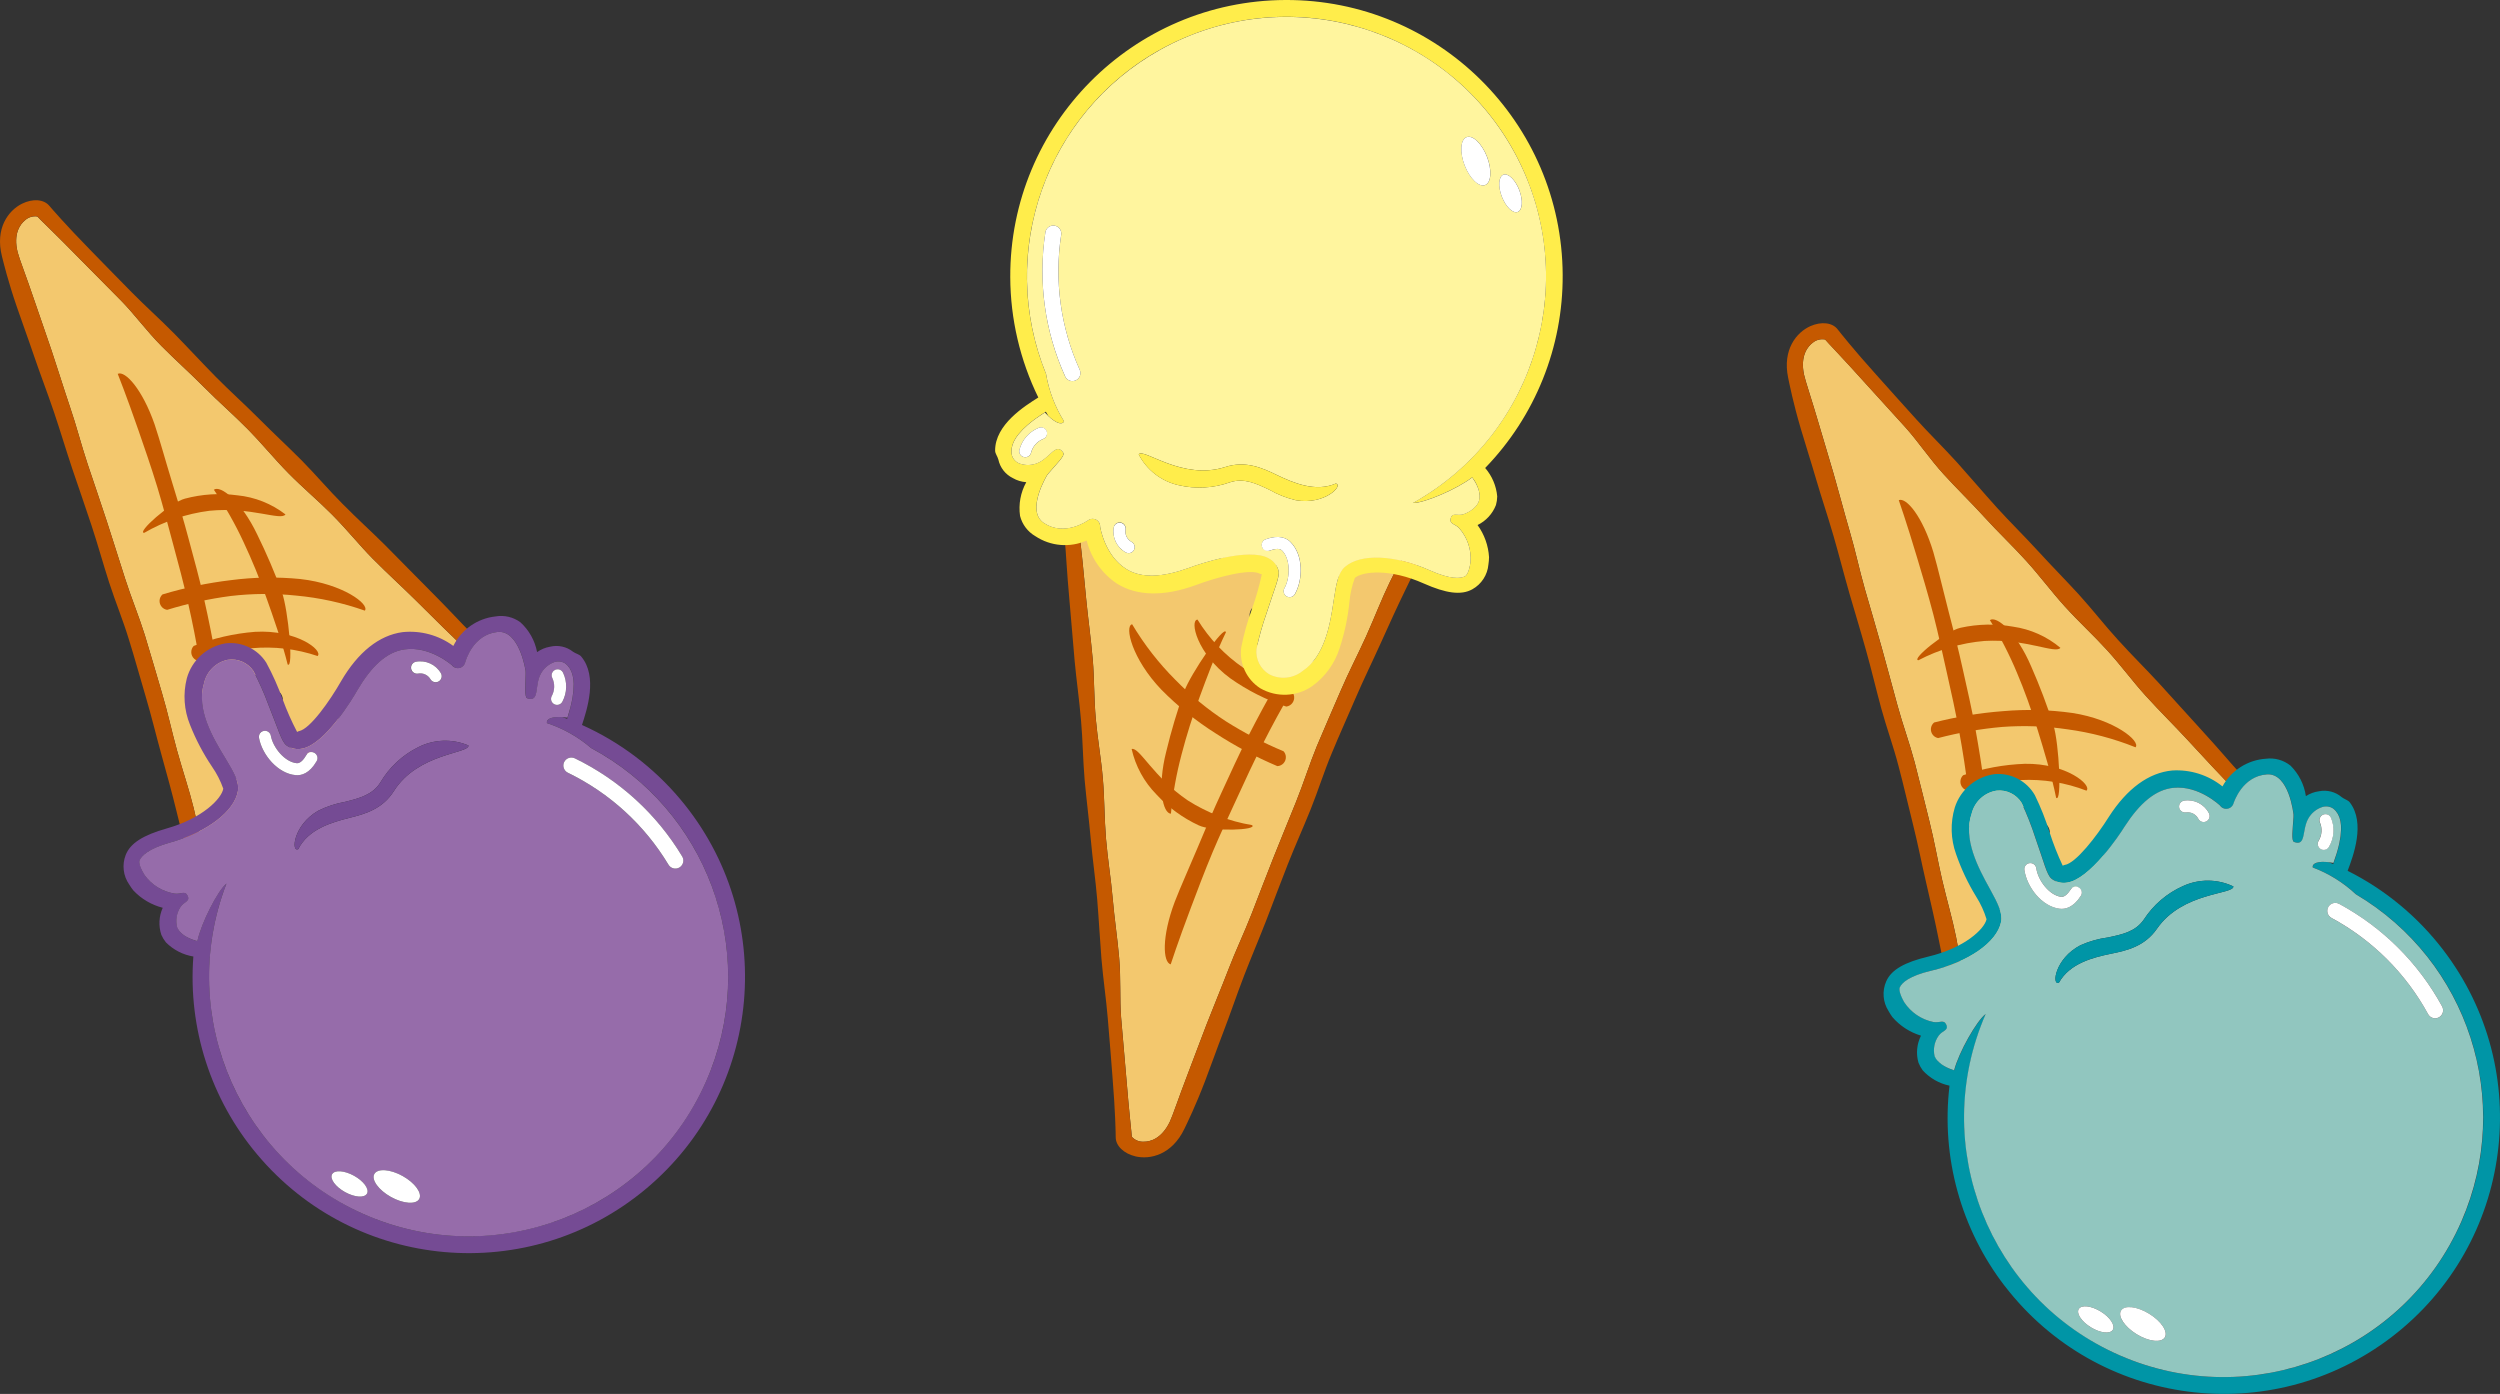 <?xml version="1.0" encoding="UTF-8"?>
<svg xmlns="http://www.w3.org/2000/svg" version="1.1" viewBox="0 0 314.076 175.118">
  <rect x="0" y="0" width="314.076" height="175.118" fill="#333333" stroke="none"/>
  <defs>
    <style>
      .cls-1 {
        fill: #f3c86e;
      }

      .cls-2 {
        fill: #966caa;
      }

      .cls-3 {
        fill: #ffed4b;
      }

      .cls-4 {
        fill: #fff59e;
      }

      .cls-5 {
        fill: #fff;
      }

      .cls-6 {
        fill: #0095a6;
      }

      .cls-7 {
        fill: #91c6bf;
      }

      .cls-8 {
        fill: #c55900;
      }

      .cls-9 {
        fill: #754b94;
      }
    </style>
  </defs>
  <!-- Generator: Adobe Illustrator 28.7.1, SVG Export Plug-In . SVG Version: 1.2.0 Build 142)  -->
  <g>
    <g id="Grupo_798">
      <g>
        <path id="Trazado_19170" class="cls-1" d="M158.134,69.018c.121.012.239.041.352.085.135.059.245.007.258.056-.131,1.469-.356,2.927-.674,4.367-.372,1.615-.619,3.256-.739,4.909-.014,2.025,1.145,3.876,2.972,4.75,3.632,1.685,6.78-.841,7.913-4.208.311-.886.463-1.821.448-2.76-.037-1.2-.406-2.367-.5-3.563-.104-1.402.176-2.805.808-4.06.161-.362.404-.681.71-.932.609-.445,1.107-.122,1.738-.171.514-.04,1.049-.272,1.573-.333,1.581-.155,3.177-.033,4.716.36-.954,1.587-2.021,3.387-3.082,5.567-1.015,2.071-1.915,4.445-3.018,6.9-.985,2.182-2.165,4.428-3.189,6.824-.961,2.25-1.992,4.563-2.975,6.923-.949,2.3-1.693,4.722-2.637,7.05-.947,2.349-1.913,4.682-2.831,6.987-.941,2.38-1.847,4.748-2.733,7.038-.955,2.438-2.048,4.717-2.9,6.956-.974,2.524-1.952,4.851-2.776,6.98-.884,2.284-1.639,4.353-2.318,6.109-1.2,3.122-1.924,5.334-2.284,6.078-1.035,2.158-2.5,2.518-3.279,2.505-.569.032-1.121-.198-1.5-.624,0-.349-.344-3.138-.691-7.48-.18-2.165-.409-4.69-.648-7.494-.183-2.335-.015-4.88-.246-7.513-.209-2.421-.591-4.92-.815-7.484-.212-2.464-.627-4.959-.837-7.481s-.18-5.049-.395-7.532c-.217-2.558-.671-5.055-.883-7.469-.239-2.632-.183-5.176-.388-7.514-.246-2.8-.607-5.323-.812-7.484-.35-3.695-.61-6.261-.729-7.235.324-.125.639-.274.941-.445.809,2.103,2.373,3.829,4.387,4.84,2.639,1.224,5.958.889,9.678-1.015,1.8-.944,6.893-3.875,8.81-2.063.794.845,1.061,2.058.694,3.159-.378,1.077-1.045,2.029-1.928,2.752-.416.323-.782.705-1.087,1.134-.305.444-.332,1.022-.07,1.492.019-.143.037-.285.054-.427"/>
        <path id="Trazado_19171" class="cls-8" d="M145.919,86.66c2.056,2.081,4.343,3.921,6.817,5.482,2.455,1.593,5.044,2.967,7.739,4.107.617-.027,1.095-.549,1.068-1.166-.011-.259-.112-.506-.286-.699-2.522-1.052-4.951-2.314-7.261-3.775-2.292-1.493-4.412-3.234-6.323-5.191-2.097-2.096-3.925-4.445-5.443-6.992-.995.206-.024,4.366,3.689,8.234"/>
        <path id="Trazado_19172" class="cls-8" d="M142.168,94.096c.484,2.156,1.562,4.133,3.111,5.708,1.502,1.633,3.31,2.954,5.323,3.888,1.719.818,7.475.61,6.694-.031-2.869-.484-5.612-1.538-8.067-3.1-4.364-2.947-6.083-6.744-7.061-6.465"/>
        <path id="Trazado_19173" class="cls-8" d="M147.074,121.156c.026-.067.891-2.76,2.533-7.108.761-2.006,1.644-4.391,2.743-7.013.9-2.139,1.978-4.435,3.1-6.869,1-2.184,2.056-4.477,3.242-6.8,1.1-2.191,2.34-4.419,3.605-6.662-.024-.67-.586-1.194-1.256-1.171-.204.007-.403.066-.579.171-1.27,2.276-2.492,4.514-3.611,6.714-1.2,2.356-2.256,4.686-3.27,6.891-1.143,2.455-2.145,4.823-3.043,6.994-1.111,2.655-2.18,4.995-2.961,7.011-1.65,4.4-1.488,7.573-.506,7.839"/>
        <path id="Trazado_19174" class="cls-8" d="M147.103,102.232c.24-2.506.684-4.987,1.33-7.42.639-2.456,1.401-4.879,2.283-7.259.808-2.2,2.094-5.666,3.3-8.124-.189-1-4.418,5.189-5.257,7.454-.881,2.473-1.63,4.992-2.245,7.544-1.156,4.563-.423,7.766.593,7.8"/>
        <path id="Trazado_19175" class="cls-8" d="M161.595,88.768c.624-.081,1.065-.652.985-1.276-.032-.248-.144-.478-.32-.656-2.143-.708-4.182-1.697-6.065-2.941-2.32-1.594-4.28-3.658-5.753-6.057-1.013.086-.091,4.286,4.111,7.373,2.159,1.526,4.533,2.725,7.043,3.557"/>
        <path id="Trazado_19176" class="cls-8" d="M133.804,68.284c.093.723.2,3.3.566,7.319.2,2.161.392,4.692.642,7.469.213,2.324.578,4.826.8,7.461.217,2.406.236,4.927.454,7.473.226,2.476.546,4.952.772,7.466s.593,5.02.8,7.471c.215,2.567.341,5.079.536,7.482.223,2.628.6,5.128.794,7.474.239,2.791.434,5.321.6,7.467.352,4.28.4,7.069.4,7.493-.007,1.092,1.009,2.063,2.486,2.418,1.853.431,4.582-.2,6.149-3.474.379-.8,1.391-2.843,2.611-6.044.677-1.75,1.4-3.834,2.3-6.171.824-2.135,1.626-4.528,2.59-7.038.86-2.223,1.849-4.545,2.793-6.962.884-2.283,1.746-4.627,2.687-7,.9-2.291,1.941-4.588,2.876-6.916s1.684-4.745,2.643-7.026c.967-2.35,2.019-4.643,2.977-6.891,1.022-2.383,2.135-4.633,3.117-6.814,1.1-2.438,2.133-4.728,3.148-6.8,1.251-2.571,2.289-4.842,3.352-6.661-.248-.982-.682-1.128-1.661-.855-1.067,1.819-2.357,3.869-3.616,6.461-1.015,2.071-1.915,4.445-3.018,6.9-.985,2.182-2.165,4.428-3.189,6.824-.961,2.249-1.992,4.563-2.977,6.923-.948,2.3-1.692,4.721-2.636,7.05-.947,2.349-1.913,4.68-2.831,6.987-.941,2.379-1.847,4.748-2.733,7.038-.955,2.438-2.048,4.716-2.9,6.956-.972,2.523-1.951,4.851-2.774,6.98-.884,2.283-1.64,4.353-2.318,6.108-1.2,3.123-1.924,5.335-2.284,6.08-1.035,2.156-2.5,2.518-3.279,2.5-.569.032-1.121-.198-1.5-.623,0-.349-.344-3.138-.691-7.481-.18-2.165-.409-4.69-.648-7.493-.183-2.335-.015-4.88-.246-7.513-.209-2.421-.591-4.92-.815-7.484-.212-2.465-.627-4.959-.837-7.481s-.18-5.049-.395-7.533c-.217-2.558-.671-5.055-.883-7.469-.239-2.632-.183-5.176-.388-7.513-.246-2.8-.607-5.323-.812-7.484-.365-3.986-.659-6.693-.759-7.46-.8-.593-1.027-.076-1.921.389"/>
        <path id="Trazado_19177" class="cls-3" d="M196.32,34.557C196.241,15.393,180.641-.079,161.477 0c-19.164.079-34.636,15.679-34.557,34.843.022,5.233,1.226,10.393,3.524,15.095-1.676,1.054-5.443,3.392-5.426,6.677,0,.376.307.718.408,1.126.218,1.013.889,1.869,1.82,2.324.515.297,1.092.473,1.685.514-.717,1.289-.991,2.777-.782,4.237.271,1.071.963,1.988,1.919,2.542,1.916,1.275,4.351,1.481,6.455.547.551,2.217,1.908,4.15,3.807,5.42,2.5,1.562,5.883,1.64,9.864.193,2.648-.994,6.85-2.13,8.074-1.443.129.076.246.038.253.089-.316,1.461-.725,2.9-1.225,4.309-.577,1.578-1.032,3.198-1.359,4.846-.268,2.036.665,4.044,2.394,5.152,2.052,1.181,4.602,1.069,6.543-.287,1.621-1.178,2.821-2.844,3.423-4.755.62-1.883,1.033-3.828,1.232-5.8.09-1.034.32-2.052.681-3.025.943-.82,4.378-1.214,8.681.71,2.747,1.217,4.664,1.505,6.076.721,1.152-.639,1.911-1.809,2.024-3.122.047-.304.073-.61.078-.917-.088-1.455-.589-2.855-1.444-4.035,1.06-.514,1.886-1.412,2.311-2.511.1-.353.153-.718.16-1.085-.117-1.319-.647-2.569-1.514-3.57,6.291-6.495,9.786-15.196,9.737-24.238M185.82,62.857c-.338,1.212-1.958,1.745-1.967,1.745-.761.246-1.388-.286-1.6.492s.536.674,1.071,1.264c1.019,1.16,1.531,2.68,1.421,4.22-.191,1.327-.515,1.711-.683,1.808-.549.3-1.841.424-4.429-.737-4.374-1.96-8.71-2.149-10.662-.443-.826.705-1.094,2.019-1.409,4.125-.443,3.062-1.121,7.115-3.93,8.965-1.199.957-2.852,1.111-4.207.391-1.091-.656-1.707-1.882-1.58-3.149.324-1.524.747-3.026,1.268-4.495,1.02-3.18,1.673-4.56,1.514-5.33-.175-.69-.639-1.271-1.274-1.594-2.51-1.384-8.772.744-9.975,1.21-3.335,1.2-5.941,1.354-7.879.152-2.728-1.687-3.281-5.287-3.291-5.313.026-.524-.378-.97-.902-.996-.225-.011-.447.058-.626.196-.122.078-2.933,2.055-5.527.34-2.341-1.537.369-5.977.391-6.02.06-.09.127-.176.2-.256.985-1.152,2.061-2.191,1.842-2.539-.877-1.4-1.679.619-3.216,1.266-.711.302-1.508.333-2.24.087-.461-.159-.825-.519-.99-.978-.04-.149-.064-.301-.073-.455v-.083c-.004-.123.003-.247.018-.369,0-.033.012-.066.018-.1.021-.119.049-.236.084-.351.011-.032.022-.064.034-.1.041-.118.089-.234.143-.346.014-.028.03-.058.044-.087.061-.118.128-.234.2-.35.015-.024.03-.048.046-.072.082-.123.17-.246.265-.366.011-.013.021-.028.033-.043.345-.422.728-.811,1.143-1.163l.015-.013c.124-.108.251-.213.377-.312.067-.054.134-.105.2-.157l.178-.137c.113-.085.225-.167.336-.246h.006c.431-.31.839-.579,1.18-.8.1.183.21.363.318.545.889.841,1.7,1.189,1.967.662-1.137-1.817-1.905-3.84-2.26-5.954-6.767-16.685,1.273-35.695,17.958-42.462,16.685-6.767,35.695,1.273,42.462,17.958,6.181,15.242.041,32.701-14.32,40.717,1.4.024,5.609-1.787,7.436-3.22.063.087.116.17.173.256l.012-.012c.272.405.482.848.623,1.315l.007.024c.026.093.046.184.063.275.009.048.018.1.024.144.009.07.018.137.021.2s0,.138,0,.208v.139c-.009.113-.028.226-.056.336"/>
        <path id="Trazado_19178" class="cls-4" d="M185.875,62.177c-.005-.067-.012-.133-.021-.2-.006-.048-.015-.1-.024-.145-.018-.091-.037-.181-.063-.275l-.008-.024c-.147-.462-.361-.9-.635-1.3-.056-.086-.109-.17-.171-.258-1.827,1.433-6.031,3.244-7.437,3.22,15.721-8.776,21.351-28.634,12.575-44.355-8.776-15.721-28.634-21.351-44.355-12.575-14.361,8.017-20.501,25.476-14.32,40.717.355,2.114,1.124,4.137,2.262,5.954-.271.527-1.079.18-1.969-.662-.148-.139-.3-.289-.447-.455-.312.2-.674.44-1.052.709h0c-.111.079-.223.162-.336.246-.06.045-.119.091-.178.137s-.135.1-.2.157c-.128.1-.253.2-.378.312l-.015.013c-.415.353-.798.742-1.143,1.163-.011.015-.021.03-.033.044-.093.119-.182.242-.265.365l-.046.072c-.073.116-.141.232-.2.35l-.045.089c-.053.113-.101.228-.143.345-.011.033-.024.065-.034.1-.035.115-.063.232-.083.35-.006.033-.014.065-.019.1-.016.122-.021.246-.017.369v.083c.008.154.033.307.073.456.164.46.528.819.99.977.732.246,1.529.215,2.239-.087,1.537-.645,2.34-2.665,3.218-1.266.219.35-.857,1.387-1.843,2.541-.073.08-.14.165-.2.255-.022.045-2.732,4.483-.391,6.02,2.594,1.715,5.4-.262,5.527-.34.416-.319,1.013-.241,1.332.176.137.178.206.4.195.624.009.026.564,3.625,3.291,5.314,1.938,1.2,4.546,1.049,7.88-.154,1.2-.466,7.466-2.594,9.974-1.21.634.323,1.099.904,1.275,1.594.16.77-.494,2.151-1.514,5.33-.521,1.469-.944,2.971-1.269,4.495-.124,1.267.491,2.492,1.581,3.149,1.355.72,3.008.566,4.207-.391,2.809-1.85,3.486-5.9,3.93-8.965.314-2.106.583-3.42,1.407-4.125,1.952-1.706,6.289-1.517,10.663.444,2.588,1.16,3.878,1.039,4.428.736.169-.1.493-.481.683-1.808.111-1.54-.401-3.06-1.42-4.22-.535-.591-1.277-.5-1.072-1.263s.835-.247,1.6-.493c.009,0,1.629-.532,1.969-1.744.027-.11.046-.223.056-.336v-.349M131.035,55.156c-.744.302-1.3.939-1.5,1.716-.083.334-.383.569-.727.572-.063 0-.126-.007-.187-.022-.403-.101-.649-.509-.549-.913.321-1.247,1.215-2.268,2.409-2.752.383-.162.825.018.986.401.162.383-.018.825-.401.986-.01.004-.021.008-.031.012M190.862,23.867c.5,1.292.419,2.526-.182,2.76s-1.5-.623-2-1.914-.417-2.528.186-2.761,1.5.623,2,1.915M153.926,58.672c2.528-.824,4.62.091,6.461.987,2.089,1,4.872,2.207,7.435,1.086,1.007.225-1.417,2.735-5.016,2.1-1.164-.276-2.283-.717-3.322-1.31-1.716-.819-3.2-1.508-4.943-.95-2.072.746-4.316.874-6.46.37-2.168-.481-4.009-1.902-5.024-3.877.588-.851,5.486,3.339,10.869,1.592M184.248,17.232c.775-.3,1.925.8,2.57,2.464s.536,3.253-.236,3.552-1.926-.8-2.571-2.463-.538-3.251.238-3.553M131.335,29.185c.086-.548.6-.923,1.148-.837s.923.6.837,1.148c-.886,5.759-.079,11.651,2.322,16.96.231.502.011,1.096-.49,1.327-.003.002-.007.003-.01.004-.129.06-.269.091-.411.091-.395.003-.756-.227-.919-.587-2.562-5.668-3.423-11.958-2.477-18.106M142.466,69.085c-.189.369-.642.514-1.011.325-.001-.001-.003-.001-.004-.002-1.136-.609-1.752-1.878-1.528-3.147.069-.41.457-.687.867-.618.41.069.687.457.618.867-.002.011-.004.022-.006.032-.096.614.2,1.223.742,1.527.369.192.512.646.321,1.015M162.678,74.642c-.204.363-.664.491-1.027.287-.363-.204-.491-.664-.286-1.027.743-1.32.772-3.681-.3-4.745-.334-.332-1.021-.177-1.537.012-.391.142-.824-.059-.966-.45s.059-.824.45-.966h0c1.677-.612,2.619-.157,3.114.333,1.632,1.615,1.6,4.693.557,6.556"/>
        <path id="Trazado_19179" class="cls-3" d="M148.074,60.957c2.144.504,4.388.376,6.46-.37,1.742-.558,3.227.13,4.943.95,1.039.592,2.158,1.033,3.322,1.309,3.6.633,6.023-1.879,5.017-2.1-2.564,1.121-5.347-.082-7.436-1.086-1.841-.9-3.934-1.81-6.461-.988-5.381,1.748-10.28-2.441-10.869-1.59,1.015,1.975,2.856,3.396,5.024,3.877"/>
        <path id="Trazado_19180" class="cls-5" d="M186.575,23.249c.773-.3.879-1.891.235-3.552s-1.795-2.764-2.569-2.465-.883,1.893-.238,3.554,1.793,2.765,2.571,2.463"/>
        <path id="Trazado_19181" class="cls-5" d="M188.862,21.951c-.6.234-.687,1.471-.186,2.76s1.4,2.148,2,1.914.682-1.469.182-2.76-1.394-2.147-2-1.914"/>
        <path id="Trazado_19182" class="cls-5" d="M133.813,47.29c.163.36.524.59.919.587.142-0.0.282-.031.411-.091.504-.226.73-.817.504-1.321-.001-.003-.003-.007-.004-.01-2.403-5.309-3.211-11.201-2.327-16.961.086-.548-.289-1.062-.837-1.148-.548-.086-1.062.289-1.147.836-.944,6.149-.081,12.439,2.484,18.106"/>
        <path id="Trazado_19183" class="cls-5" d="M130.477,53.755c-1.194.484-2.087,1.505-2.409,2.752-.1.404.146.812.549.913.061.015.124.022.187.022.345-.002.644-.238.727-.572.199-.777.756-1.414,1.5-1.715.395-.131.609-.558.478-.953-.131-.395-.558-.609-.953-.478-.027.009-.053.019-.079.031"/>
        <path id="Trazado_19184" class="cls-5" d="M162.118,68.086c-.494-.49-1.437-.945-3.114-.333-.393.136-.602.566-.466.959.136.393.566.602.959.466.008-.003.016-.006.024-.009.515-.188,1.2-.344,1.536-.012,1.076,1.066,1.047,3.427.3,4.745-.204.363-.076.822.286,1.027.363.204.822.076,1.027-.287h0c1.049-1.861,1.075-4.94-.557-6.556"/>
        <path id="Trazado_19185" class="cls-5" d="M142.14,68.069c-.542-.304-.838-.913-.741-1.527.069-.411-.209-.799-.619-.868-.398-.066-.777.192-.862.586-.223,1.269.393,2.538,1.528,3.147.369.192.824.047,1.016-.322.192-.369.047-.824-.322-1.016h0"/>
        <path id="Trazado_19218" class="cls-1" d="M39.626,94.117c-.101.068-.211.122-.326.16-.141.041-.191.151-.233.122-.839-1.213-1.599-2.477-2.276-3.787-.746-1.48-1.605-2.899-2.57-4.247-1.285-1.565-3.358-2.248-5.322-1.752-3.871,1.028-4.675,4.984-3.394,8.3.328.88.809,1.696,1.422,2.408.8.9,1.824,1.56,2.66,2.422.976,1.011,1.659,2.269,1.975,3.638.108.381.126.782.05,1.171-.183.731-.773.8-1.227,1.243-.369.359-.632.88-1,1.262-1.116,1.13-2.421,2.057-3.856,2.739-.282-1.832-.613-3.9-1.191-6.251-.544-2.243-1.37-4.643-2.089-7.233-.638-2.307-1.167-4.788-1.912-7.285-.7-2.343-1.387-4.782-2.139-7.226-.741-2.373-1.718-4.712-2.481-7.106-.774-2.412-1.523-4.821-2.292-7.182-.8-2.431-1.615-4.832-2.4-7.158-.825-2.485-1.442-4.936-2.223-7.2-.866-2.562-1.6-4.978-2.33-7.142-.78-2.321-1.523-4.395-2.123-6.178-1.071-3.17-1.927-5.332-2.127-6.132-.584-2.322.313-3.535.919-4.023.417-.387.987-.564,1.55-.479.222.269,2.271,2.193,5.315,5.309,1.523,1.55,3.313,3.344,5.29,5.346,1.634,1.679,3.133,3.743,4.994,5.62,1.709,1.728,3.6,3.405,5.412,5.232,1.739,1.759,3.655,3.413,5.428,5.217,1.771,1.789,3.366,3.767,5.119,5.538,1.8,1.828,3.749,3.457,5.456,5.178,1.866,1.871,3.45,3.863,5.1,5.529,1.982,2,3.871,3.7,5.411,5.235,2.632,2.618,4.472,4.424,5.187,5.1-.169.304-.315.619-.438.944-1.967-1.099-4.273-1.425-6.468-.915-2.811.746-5.15,3.127-6.792,6.968-.779,1.876-2.821,7.386-5.454,7.221-1.15-.143-2.129-.905-2.551-1.985-.4-1.069-.496-2.228-.279-3.349.114-.514.152-1.043.111-1.568-.049-.536-.398-.997-.9-1.191l.23.363"/>
        <path id="Trazado_19219" class="cls-8" d="M37.734,72.743c-2.911-.285-5.846-.237-8.746.144-2.906.347-5.776.947-8.577,1.794-.457.414-.491,1.121-.077,1.578.175.193.411.318.668.355,2.613-.804,5.289-1.387,8-1.741,2.717-.317,5.46-.335,8.18-.052,2.952.272,5.859.908,8.655,1.894.633-.793-2.773-3.371-8.1-3.97"/>
        <path id="Trazado_19220" class="cls-8" d="M35.864,64.627c-1.75-1.349-3.844-2.181-6.043-2.4-2.199-.295-4.434-.154-6.578.415-1.845.471-6.136,4.311-5.127,4.3,2.516-1.461,5.299-2.403,8.185-2.772,5.239-.525,8.99,1.3,9.563.455"/>
        <path id="Trazado_19221" class="cls-8" d="M14.788,46.962c.022.069,1.08,2.692,2.6,7.084.7,2.029,1.544,4.428,2.376,7.147.674,2.221,1.315,4.673,2.009,7.264.63,2.317,1.281,4.757,1.854,7.3.554,2.388,1.027,4.893,1.489,7.428.447.499,1.215.542,1.714.094.152-.136.267-.308.335-.5-.479-2.562-.97-5.064-1.517-7.471-.581-2.581-1.262-5.046-1.893-7.388-.692-2.62-1.436-5.081-2.134-7.324-.844-2.752-1.517-5.235-2.2-7.284-1.546-4.436-3.7-6.774-4.625-6.35"/>
        <path id="Trazado_19222" class="cls-8" d="M26.868,61.528c1.418,2.079,2.663,4.272,3.722,6.555,1.08,2.297,2.043,4.646,2.887,7.04.787,2.211,2.015,5.7,2.661,8.354.782.645.079-6.814-.724-9.093-.906-2.464-1.941-4.879-3.1-7.235-2.03-4.247-4.64-6.24-5.447-5.621"/>
        <path id="Trazado_19223" class="cls-8" d="M24.335,81.147c-.429.461-.403,1.182.058,1.611.183.17.416.275.665.3,2.101-.826,4.301-1.37,6.545-1.618,2.805-.26,5.633.074,8.3.978.723-.715-2.671-3.353-7.876-3.04-2.636.207-5.227.803-7.689,1.769"/>
        <path id="Trazado_19224" class="cls-8" d="M58.803,79.123c-.534-.5-2.264-2.414-5.115-5.265-1.54-1.531-3.3-3.356-5.269-5.332-1.651-1.652-3.532-3.34-5.386-5.225-1.711-1.707-3.336-3.637-5.13-5.456-1.757-1.759-3.586-3.457-5.367-5.245s-3.667-3.48-5.4-5.231c-1.806-1.835-3.511-3.686-5.2-5.41-1.85-1.878-3.741-3.558-5.388-5.238-1.969-1.992-3.738-3.813-5.241-5.354-3.006-3.065-4.827-5.179-5.1-5.5-.692-.845-2.1-.942-3.456-.269-1.7.853-3.395,3.085-2.506,6.6.217.856.748,3.076,1.858,6.317.6,1.778,1.377,3.843,2.177,6.214.734,2.169,1.646,4.522,2.509,7.067.762,2.259,1.485,4.677,2.305,7.139.78,2.321,1.616,4.675,2.411,7.1.774,2.336,1.44,4.769,2.211,7.156s1.741,4.725,2.46,7.092c.762,2.425,1.418,4.861,2.119,7.2.739,2.486,1.321,4.926,1.962,7.233.715,2.575,1.385,5,1.928,7.24.682,2.777,1.338,5.186,1.681,7.265.819.6,1.247.432,1.824-.4-.341-2.081-.661-4.482-1.351-7.28-.545-2.242-1.37-4.643-2.09-7.232-.638-2.308-1.167-4.788-1.912-7.285-.7-2.344-1.387-4.783-2.139-7.226-.741-2.374-1.718-4.714-2.481-7.106-.773-2.412-1.523-4.822-2.291-7.183-.8-2.429-1.615-4.831-2.4-7.158-.826-2.485-1.443-4.936-2.223-7.2-.867-2.562-1.6-4.977-2.33-7.141-.78-2.321-1.524-4.4-2.125-6.179-1.071-3.167-1.927-5.331-2.127-6.137-.583-2.321.313-3.535.919-4.022.417-.387.987-.564,1.55-.48.223.273,2.273,2.202,5.313,5.314,1.522,1.549,3.314,3.344,5.289,5.346,1.635,1.678,3.133,3.742,4.994,5.62,1.71,1.726,3.6,3.4,5.413,5.232,1.738,1.759,3.654,3.411,5.427,5.216s3.366,3.767,5.119,5.54c1.8,1.828,3.749,3.457,5.456,5.178,1.867,1.869,3.45,3.862,5.1,5.529,1.982,2,3.871,3.7,5.411,5.235,2.829,2.83,4.787,4.724,5.353,5.25.995-.056.839-.6,1.229-1.528"/>
        <path id="Trazado_19225" class="cls-9" d="M32.306,145.026c12.313,14.685,34.2,16.608,48.885,4.295,14.685-12.313,16.608-34.2,4.295-48.885-3.365-4.013-7.594-7.212-12.371-9.358.614-1.881,2.016-6.088-.1-8.6-.241-.288-.695-.357-1.033-.606-.815-.64-1.879-.869-2.886-.623-.585.1-1.139.332-1.622.677-.273-1.449-1.013-2.77-2.108-3.758-.893-.65-2.011-.912-3.1-.727-2.289.244-4.294,1.643-5.313,3.707-1.841-1.353-4.121-1.97-6.393-1.732-2.922.4-5.574,2.5-7.708,6.16-1.4,2.458-3.9,6.018-5.285,6.272-.147.024-.212.129-.249.093-.692-1.326-1.298-2.696-1.815-4.1-.566-1.582-1.252-3.118-2.054-4.594-1.099-1.733-3.1-2.676-5.136-2.421-2.331.405-4.218,2.119-4.845,4.4-.493,1.941-.35,3.99.409,5.844.728,1.844,1.653,3.604,2.761,5.249.592.853,1.067,1.782,1.412,2.761-.2,1.234-2.589,3.733-7.128,5.005-2.891.821-4.55,1.824-5.133,3.331-.478,1.227-.314,2.612.438,3.694.159.263.336.516.528.756.998,1.062,2.278,1.818,3.69,2.179-.486,1.074-.547,2.291-.171,3.408.15.335.342.65.571.936.934.94,2.14,1.562,3.447,1.777-.682,9.016,2.195,17.94,8.014,24.86M22.281,116.553c-.246-.884-.1-1.831.4-2.6.428-.676,1.251-.668.912-1.4s-.843-.175-1.632-.287c-1.525-.239-2.891-1.08-3.791-2.335-.7-1.143-.7-1.645-.631-1.827.229-.584,1.144-1.5,3.876-2.265,4.617-1.29,8.072-3.917,8.482-6.477.183-1.071-.451-2.253-1.556-4.073-1.618-2.637-3.687-6.187-2.712-9.406.31-1.503,1.483-2.678,2.985-2.99,1.258-.195,2.516.355,3.228,1.41.726,1.379,1.36,2.805,1.9,4.267,1.25,3.1,1.629,4.575,2.246,5.067.577.418,1.305.567,2,.41,2.815-.54,6.269-6.182,6.9-7.308,1.794-3.058,3.7-4.842,5.959-5.158,3.177-.445,5.9,1.967,5.928,1.982.316.418.911.501,1.329.185.179-.136.305-.33.354-.55.044-.137.941-3.455,4.032-3.8,2.783-.315,3.538,4.831,3.55,4.879.012.108.015.216.011.324-.021,1.517-.184,3,.207,3.131,1.569.514.9-1.551,1.664-3.03.354-.687.947-1.221,1.667-1.5.456-.172.966-.129,1.386.118.125.088.241.189.347.3.019.02.034.044.052.065.082.094.157.194.223.3.017.027.032.058.048.086.06.104.114.212.16.323.013.032.024.065.035.1.044.117.081.236.111.357.008.032.015.064.022.1.03.132.053.266.069.4,0,.028.008.057.011.085.017.147.026.3.031.45v.054c.004.545-.041,1.088-.135,1.625v.02c-.027.162-.058.323-.091.481-.017.084-.035.167-.054.249s-.032.147-.05.22c-.032.137-.065.271-.1.4v.006c-.134.514-.275.982-.4,1.37-.2-.074-.395-.145-.592-.216-1.222-.078-2.066.173-1.937.75,2.037.669,3.922,1.734,5.547,3.133,15.869,8.505,21.838,28.265,13.333,44.133-8.505,15.869-28.265,21.838-44.133,13.333-14.491-7.767-20.931-25.11-15.02-40.452-1.1.88-3.17,4.962-3.658,7.232-.1-.027-.2-.058-.3-.087v.017c-.468-.137-.912-.344-1.319-.613l-.02-.013c-.08-.056-.154-.112-.225-.171-.038-.032-.076-.064-.111-.1-.051-.047-.1-.095-.145-.143s-.092-.105-.135-.158c-.028-.038-.06-.073-.086-.111-.065-.093-.122-.192-.171-.294"/>
        <path id="Trazado_19226" class="cls-2" d="M22.674,117.117c.045.048.095.1.145.143.035.032.073.064.111.1.071.058.144.116.225.171l.02.013c.409.263.854.465,1.321.6.1.03.193.06.3.087.488-2.27,2.563-6.351,3.658-7.232-6.472,16.801,1.902,35.668,18.703,42.139s35.667-1.902,42.139-18.703c5.912-15.347-.534-32.695-15.034-40.458-1.625-1.398-3.51-2.462-5.547-3.131-.129-.578.715-.828,1.937-.75.2.013.414.033.635.064.111-.354.236-.768.354-1.217v-.011c.035-.132.069-.268.1-.4.018-.073.035-.147.05-.22.019-.083.038-.165.054-.249.033-.158.064-.319.091-.481v-.02c.094-.537.139-1.08.135-1.625v-.054c0-.152-.014-.3-.03-.45,0-.028-.008-.057-.012-.085-.016-.134-.039-.268-.069-.4-.007-.033-.014-.065-.022-.1-.03-.121-.067-.24-.111-.357-.012-.032-.022-.065-.035-.1-.046-.111-.1-.219-.16-.323-.017-.028-.032-.059-.048-.086-.066-.106-.141-.206-.223-.3-.018-.021-.033-.045-.052-.065-.106-.111-.222-.212-.347-.3-.42-.247-.93-.29-1.386-.118-.72.279-1.313.813-1.667,1.5-.768,1.478-.095,3.544-1.664,3.03-.391-.129-.228-1.615-.207-3.131.004-.108.001-.216-.011-.324-.012-.048-.767-5.194-3.55-4.879-3.091.34-3.988,3.658-4.032,3.8-.115.511-.622.833-1.133.719-.219-.049-.414-.174-.55-.354-.024-.014-2.751-2.427-5.928-1.982-2.258.315-4.165,2.1-5.959,5.158-.627,1.126-4.081,6.768-6.9,7.308-.695.157-1.424.008-2-.411-.617-.49-1-1.969-2.246-5.066-.54-1.462-1.174-2.888-1.9-4.267-.712-1.055-1.97-1.605-3.228-1.41-1.502.312-2.675,1.487-2.985,2.99-.975,3.219,1.094,6.767,2.712,9.406,1.1,1.82,1.739,3,1.556,4.072-.41,2.561-3.865,5.187-8.482,6.478-2.732.762-3.647,1.681-3.876,2.265-.067.182-.071.684.631,1.827.9,1.255,2.266,2.096,3.791,2.335.789.112,1.3-.434,1.632.287s-.484.723-.912,1.4c-.5.769-.646,1.716-.4,2.6.049.102.106.2.171.293.026.039.058.074.086.112.043.053.086.106.135.158M69.326,87.444c.379-.708.401-1.553.058-2.279-.148-.309-.069-.679.193-.9.049-.039.102-.073.158-.1.374-.181.825-.024,1.006.35 0.0 0.0 0.0 0.0 0.0.001.551,1.164.517,2.521-.092,3.656-.199.365-.657.499-1.022.3-.365-.199-.499-.657-.3-1.022M43.34,149.759c-1.21-.674-1.938-1.676-1.625-2.239s1.549-.479,2.761.193,1.937,1.676,1.624,2.242-1.549.477-2.76-.195M49.483,99.379c-1.417,2.249-3.61,2.884-5.6,3.372-2.247.565-5.157,1.419-6.41,3.921-.917.47-.661-3.01,2.512-4.825,1.071-.532,2.214-.908,3.392-1.115,1.843-.467,3.426-.887,4.408-2.429,1.116-1.899,2.759-3.433,4.73-4.416,1.974-1.016,4.298-1.102,6.342-.233.092,1.032-6.354.942-9.374,5.727M52.669,150.63c-.4.726-1.993.612-3.551-.252s-2.493-2.158-2.09-2.882,1.992-.617,3.552.249,2.493,2.155,2.089,2.884M85.705,107.603c.284.476.129,1.093-.348,1.377-.476.284-1.093.129-1.377-.347-3.003-4.994-7.392-9.008-12.634-11.553-.499-.238-.71-.834-.472-1.333.001-.002.002-.005.003-.007.061-.128.149-.242.258-.333.302-.256.726-.309,1.082-.137,5.596,2.717,10.282,7.002,13.488,12.333M51.632,84.044c-.061-.274.036-.559.251-.739.094-.078.205-.132.324-.158,1.262-.258,2.548.323,3.187,1.442.211.359.09.821-.269,1.032s-.821.09-1.032-.269c-.006-.011-.012-.022-.018-.033-.319-.533-.935-.813-1.546-.7-.405.091-.808-.163-.899-.568-0-.002-.001-.004-.001-.006M32.538,92.697c-.075-.409.196-.802.605-.877.409-.075.802.196.877.605.273,1.489,1.761,3.323,3.27,3.454.469.041.9-.516,1.173-.991.192-.369.647-.512,1.016-.32.369.192.512.647.32,1.016-.011.021-.023.041-.036.061-.9,1.542-1.913,1.8-2.607,1.735-2.288-.2-4.236-2.582-4.62-4.684"/>
        <path id="Trazado_19227" class="cls-9" d="M52.515,93.883c-1.971.983-3.614,2.517-4.73,4.416-.982,1.542-2.564,1.963-4.408,2.429-1.178.21-2.32.586-3.391,1.118-3.173,1.815-3.429,5.3-2.512,4.825,1.254-2.5,4.163-3.356,6.41-3.921,1.989-.488,4.182-1.124,5.6-3.372,3.02-4.784,9.466-4.7,9.374-5.726-2.043-.87-4.368-.785-6.342.232"/>
        <path id="Trazado_19228" class="cls-5" d="M47.027,147.492c-.4.724.533,2.016,2.09,2.882,1.557.866,3.148.977,3.551.252s-.532-2.019-2.089-2.884-3.147-.98-3.552-.249"/>
        <path id="Trazado_19229" class="cls-5" d="M46.104,149.954c.314-.566-.412-1.569-1.624-2.24s-2.447-.759-2.761-.194.415,1.566,1.626,2.239,2.445.76,2.759.195"/>
        <path id="Trazado_19230" class="cls-5" d="M72.216,95.27c-.5-.241-1.1-.03-1.34.469-.241.5-.03,1.1.47,1.34h0c5.243,2.545,9.633,6.558,12.637,11.552.284.476.901.632,1.377.348s.632-.901.348-1.377c-3.207-5.332-7.894-9.616-13.491-12.333"/>
        <path id="Trazado_19231" class="cls-5" d="M70.645,88.167c.609-1.135.643-2.492.092-3.656-.181-.375-.631-.532-1.006-.352-.057.026-.11.06-.158.1-.262.221-.341.591-.194.9.344.726.322,1.571-.057,2.279-.201.365-.068.825.297,1.026.365.201.825.068,1.026-.297h0"/>
        <path id="Trazado_19232" class="cls-5" d="M37.158,97.381c.694.061,1.709-.193,2.607-1.733.226-.349.126-.815-.223-1.041-.349-.226-.815-.126-1.041.223-.013.02-.025.04-.036.061-.277.474-.705,1.03-1.175.991-1.509-.131-3-1.965-3.268-3.455-.075-.409-.468-.68-.877-.606-.128.024-.248.08-.349.163-.208.175-.305.448-.256.715.384,2.1,2.333,4.484,4.62,4.683"/>
        <path id="Trazado_19233" class="cls-5" d="M52.529,84.619c.611-.112,1.227.167,1.546.7.201.364.66.496,1.024.295.364-.201.496-.66.295-1.024-.64-1.118-1.925-1.7-3.187-1.443-.403.104-.646.515-.542.918.099.383.476.625.865.554"/>
        <path id="Trazado_19234" class="cls-1" d="M261.345,111.008c-.104.063-.215.112-.332.145-.142.035-.2.143-.239.112-.786-1.248-1.492-2.544-2.112-3.882-.683-1.51-1.48-2.965-2.386-4.352-1.217-1.619-3.26-2.39-5.243-1.978-3.911.861-4.884,4.78-3.745,8.144.289.893.735,1.728,1.316,2.466.756.932,1.757,1.637,2.555,2.535.932,1.052,1.56,2.338,1.817,3.719.092.385.092.787,0,1.172-.214.722-.806.768-1.279,1.19-.384.343-.67.852-1.049,1.218-1.164,1.081-2.507,1.951-3.969,2.571-.2-1.841-.447-3.918-.923-6.3-.448-2.263-1.171-4.7-1.78-7.314-.539-2.333-.962-4.834-1.6-7.36-.6-2.372-1.182-4.838-1.829-7.311-.638-2.4-1.515-4.781-2.175-7.206-.67-2.442-1.315-4.883-1.983-7.273-.694-2.463-1.407-4.9-2.09-7.255-.718-2.518-1.23-4.992-1.913-7.288-.756-2.6-1.387-5.041-2.023-7.234-.681-2.351-1.334-4.455-1.859-6.263-.938-3.211-1.7-5.41-1.867-6.22-.484-2.343.463-3.518,1.089-3.98.434-.368,1.011-.52,1.57-.412.209.279,2.175,2.289,5.083,5.532,1.455,1.613,3.167,3.482,5.056,5.567,1.561,1.746,2.971,3.873,4.749,5.828,1.634,1.8,3.452,3.556,5.185,5.458,1.661,1.833,3.5,3.565,5.2,5.444,1.693,1.863,3.2,3.908,4.879,5.752,1.723,1.9,3.6,3.615,5.229,5.406,1.785,1.949,3.283,4.006,4.862,5.742,1.894,2.08,3.709,3.866,5.181,5.462,2.518,2.727,4.28,4.611,4.965,5.313-.182.296-.342.605-.479.924-1.918-1.182-4.208-1.607-6.422-1.19-2.841.625-5.278,2.9-7.084,6.673-.858,1.841-3.133,7.259-5.757,6.981-1.144-.192-2.09-.996-2.465-2.093-.354-1.085-.4-2.247-.135-3.357.135-.509.195-1.035.177-1.562-.026-.538-.356-1.015-.85-1.229l.216.372"/>
        <path id="Trazado_19235" class="cls-8" d="M260.37,89.573c-2.897-.409-5.831-.486-8.745-.229-2.917.222-5.81.698-8.644,1.424-.475.394-.54,1.098-.146,1.573.166.2.397.336.653.384,2.643-.693,5.34-1.161,8.062-1.4,2.728-.2,5.47-.1,8.176.3,2.937.397,5.814,1.156,8.565,2.261.665-.766-2.628-3.487-7.924-4.313"/>
        <path id="Trazado_19236" class="cls-8" d="M258.847,81.384c-1.692-1.422-3.748-2.341-5.935-2.655-2.184-.388-4.423-.342-6.59.134-1.862.392-6.315,4.046-5.306,4.083,2.577-1.354,5.399-2.179,8.3-2.424,5.258-.3,8.927,1.677,9.536.863"/>
        <path id="Trazado_19237" class="cls-8" d="M238.543,62.835c.02.07.964,2.735,2.292,7.189.611,2.056,1.354,4.488,2.069,7.24.579,2.249,1.114,4.725,1.7,7.344.531,2.341,1.076,4.807,1.541,7.373.453,2.409.816,4.932,1.17,7.484.426.518,1.191.592,1.709.167.157-.129.279-.296.355-.485-.369-2.581-.753-5.1-1.2-7.529-.47-2.6-1.046-5.1-1.576-7.463-.58-2.646-1.217-5.138-1.82-7.408-.724-2.785-1.292-5.294-1.892-7.371-1.354-4.5-3.407-6.926-4.35-6.542"/>
        <path id="Trazado_19238" class="cls-8" d="M249.991,77.904c1.328,2.138,2.478,4.381,3.439,6.707.848,2,1.732,4.408,2.583,7.157.692,2.243,1.769,5.777,2.3,8.461.754.677.37-6.805-.336-9.115-.799-2.501-1.729-4.959-2.787-7.362-1.846-4.33-4.368-6.433-5.2-5.848"/>
        <path id="Trazado_19239" class="cls-8" d="M246.624,97.397c-.448.442-.453,1.164-.01,1.612.176.178.405.293.652.328,2.134-.737,4.356-1.186,6.608-1.338,2.812-.138,5.621.316,8.247,1.332.753-.683-2.525-3.463-7.739-3.374-2.642.095-5.256.579-7.757,1.439"/>
        <path id="Trazado_19240" class="cls-8" d="M281.143,96.846c-.513-.518-2.159-2.509-4.886-5.479-1.472-1.6-3.156-3.494-5.037-5.551-1.577-1.72-3.384-3.488-5.157-5.45-1.632-1.783-3.175-3.777-4.891-5.671-1.679-1.832-3.435-3.606-5.138-5.47s-3.514-3.632-5.167-5.456c-1.726-1.911-3.35-3.833-4.962-5.627-1.77-1.954-3.586-3.714-5.161-5.463-1.881-2.075-3.57-3.97-5.007-5.574-2.873-3.19-4.6-5.38-4.862-5.714-.655-.873-2.053-1.029-3.441-.416-1.736.78-3.524,2.938-2.787,6.49.182.864.617,3.1,1.587,6.391.522,1.8,1.211,3.9,1.91,6.3.639,2.2,1.451,4.587,2.2,7.168.664,2.289,1.284,4.735,2,7.23.681,2.353,1.416,4.74,2.1,7.2.675,2.367,1.237,4.826,1.9,7.243s1.537,4.8,2.155,7.19c.657,2.455,1.208,4.918,1.809,7.286.632,2.516,1.11,4.979,1.651,7.31.605,2.6,1.169,5.053,1.618,7.317.564,2.8,1.114,5.239,1.371,7.33.792.631,1.227.484,1.84-.326-.253-2.093-.469-4.506-1.04-7.331-.448-2.263-1.17-4.7-1.778-7.314-.539-2.333-.962-4.834-1.6-7.36-.6-2.372-1.182-4.838-1.828-7.311-.639-2.4-1.516-4.781-2.175-7.206-.67-2.441-1.316-4.881-1.984-7.273-.692-2.463-1.407-4.9-2.09-7.254-.717-2.518-1.23-4.992-1.913-7.288-.755-2.6-1.387-5.041-2.023-7.234-.681-2.351-1.334-4.456-1.858-6.264-.939-3.211-1.7-5.41-1.868-6.219-.483-2.344.463-3.519,1.091-3.98.433-.37,1.011-.521,1.569-.412.209.279,2.175,2.289,5.083,5.531,1.455,1.613,3.168,3.482,5.057,5.567,1.56,1.746,2.969,3.873,4.748,5.828,1.634,1.8,3.453,3.556,5.185,5.459,1.663,1.832,3.5,3.564,5.2,5.443,1.693,1.863,3.2,3.908,4.878,5.752,1.724,1.9,3.6,3.615,5.229,5.406,1.785,1.949,3.283,4.006,4.862,5.742,1.894,2.08,3.709,3.866,5.183,5.462,2.7,2.949,4.58,4.924,5.124,5.473,1-.012.863-.562,1.293-1.473"/>
        <path id="Trazado_19241" class="cls-6" d="M251.862,161.562c11.679,15.195,33.464,18.045,48.658,6.366,15.195-11.679,18.045-33.464,6.366-48.658-3.189-4.149-7.274-7.522-11.951-9.869.694-1.854,2.273-6,.269-8.6-.229-.3-.679-.386-1.006-.649-.787-.674-1.84-.949-2.856-.747-.59.076-1.155.286-1.653.612-.212-1.458-.894-2.806-1.944-3.84-.865-.688-1.971-.998-3.068-.859-2.297.148-4.359,1.46-5.466,3.478-1.782-1.429-4.033-2.143-6.313-2-2.936.272-5.674,2.259-7.963,5.824-1.5,2.4-4.156,5.847-5.548,6.042-.148.017-.217.118-.254.082-.635-1.353-1.182-2.746-1.638-4.17-.498-1.605-1.118-3.169-1.855-4.678-1.021-1.782-2.981-2.814-5.028-2.647-2.348.305-4.308,1.939-5.03,4.194-.575,1.919-.519,3.971.16,5.856.649,1.874,1.499,3.672,2.536,5.362.555.877.99,1.826,1.292,2.819-.252,1.224-2.745,3.618-7.334,4.7-2.923.7-4.624,1.628-5.27,3.108-.529,1.206-.424,2.596.281,3.709.148.27.313.53.494.779.952,1.104,2.199,1.914,3.595,2.334-.531,1.053-.645,2.267-.317,3.4.136.341.314.663.531.959.893.979,2.071,1.652,3.368,1.923-1.067,8.979,1.427,18.019,6.946,25.181M243.065,132.694c-.208-.893-.023-1.833.508-2.58.456-.657,1.277-.613.97-1.359s-.834-.21-1.618-.356c-1.514-.306-2.843-1.206-3.688-2.5-.652-1.171-.627-1.672-.552-1.852.254-.574,1.206-1.452,3.968-2.1,4.669-1.091,8.232-3.569,8.751-6.108.229-1.061-.356-2.27-1.381-4.136-1.5-2.7-3.42-6.338-2.307-9.512.373-1.488,1.595-2.613,3.109-2.86,1.266-.141,2.499.461,3.166,1.546.665,1.409,1.238,2.86,1.715,4.344,1.117,3.148,1.433,4.641,2.028,5.158.557.443,1.278.626,1.979.5,2.835-.421,6.526-5.909,7.2-7.008,1.924-2.978,3.9-4.679,6.174-4.9,3.193-.31,5.815,2.217,5.838,2.232.296.432.887.543,1.319.246.187-.128.322-.32.381-.539.05-.135,1.087-3.411,4.19-3.619,2.793-.2,3.329,4.977,3.338,5.025.008.108.008.216,0,.324-.086,1.515-.312,2.992.073,3.138,1.546.58.961-1.512,1.793-2.956.381-.672.997-1.18,1.729-1.427.463-.153.97-.089,1.379.176.122.095.234.202.334.319.019.021.033.045.05.066.078.094.148.195.21.3.017.028.03.059.045.089.055.106.104.216.145.328.012.033.021.066.032.1.04.118.073.238.1.36.006.033.013.065.019.1.022.13.04.264.051.4,0,.028.006.057.007.085.009.148.013.3.011.451v.054c-.017.544-.084,1.086-.2,1.618v.02c-.034.161-.071.319-.111.477-.02.083-.043.164-.065.246s-.038.145-.058.217c-.039.136-.078.268-.118.4v.006c-.155.508-.317.97-.455,1.352-.193-.083-.388-.162-.583-.241-1.217-.13-2.07.084-1.966.666,2.006.756,3.843,1.9,5.407,3.366,15.493,9.172,20.616,29.168,11.444,44.66-9.172,15.493-29.168,20.616-44.66,11.444-14.151-8.378-19.846-25.983-13.284-41.061-1.132.833-3.378,4.822-3.963,7.069-.1-.031-.2-.066-.293-.1v.018c-.462-.157-.897-.383-1.292-.669l-.02-.014c-.078-.059-.149-.119-.216-.181-.037-.033-.073-.067-.108-.1s-.1-.1-.139-.148-.087-.109-.126-.164c-.028-.039-.058-.076-.083-.115-.06-.096-.113-.196-.158-.3"/>
        <path id="Trazado_19242" class="cls-7" d="M243.428,133.262c.044.051.09.1.138.149.035.033.071.067.108.1.069.061.139.122.216.181l.02.014c.398.278.833.498,1.294.651.1.034.19.07.293.1.585-2.246,2.831-6.235,3.964-7.069-7.185,16.509.374,35.716,16.883,42.901s35.716-.374,42.901-16.883c6.562-15.078.867-32.684-13.284-41.061-1.565-1.466-3.404-2.609-5.411-3.364-.1-.583.75-.8,1.969-.666.2.021.41.05.631.091.125-.35.269-.759.405-1.2v-.007c.04-.13.079-.264.117-.4.021-.072.04-.144.059-.217s.045-.163.064-.246c.04-.158.078-.317.112-.477v-.02c.115-.532.182-1.074.2-1.618v-.054c0-.152,0-.3-.011-.451,0-.028,0-.057-.007-.085-.011-.136-.028-.269-.051-.4-.007-.033-.013-.065-.02-.1-.024-.122-.056-.242-.095-.36-.011-.033-.02-.066-.033-.1-.041-.113-.089-.222-.145-.328-.015-.03-.027-.06-.044-.089-.062-.105-.133-.205-.21-.3-.018-.021-.031-.045-.048-.066-.101-.117-.214-.224-.337-.318-.408-.266-.916-.331-1.378-.177-.732.247-1.348.755-1.729,1.427-.833,1.444-.247,3.537-1.793,2.956-.385-.147-.161-1.624-.074-3.138.008-.108.008-.216,0-.324-.009-.048-.545-5.222-3.338-5.025-3.1.208-4.14,3.485-4.189,3.619-.137.507-.659.807-1.166.67-.217-.059-.406-.192-.534-.377-.022-.014-2.643-2.542-5.837-2.232-2.269.219-4.25,1.92-6.175,4.9-.675,1.1-4.365,6.588-7.2,7.008-.701.125-1.422-.057-1.98-.5-.593-.516-.91-2.01-2.025-5.158-.477-1.484-1.05-2.935-1.716-4.344-.667-1.084-1.9-1.687-3.166-1.546-1.515.247-2.737,1.371-3.109,2.86-1.113,3.174.8,6.807,2.307,9.512,1.027,1.866,1.609,3.075,1.38,4.136-.519,2.539-4.083,5.017-8.75,6.109-2.763.645-3.715,1.524-3.968,2.1-.076.18-.1.681.551,1.852.845,1.293,2.174,2.194,3.688,2.5.783.145,1.319-.378,1.619.356s-.514.7-.97,1.359c-.532.747-.717,1.687-.509,2.58.046.104.1.204.161.3.025.04.053.078.082.115.039.057.081.112.126.164M291.289,105.617c.41-.691.468-1.535.155-2.275-.134-.316-.039-.683.232-.894.05-.039.105-.073.163-.1.382-.164.825.012.991.393.5,1.187.408,2.542-.249,3.65-.215.357-.679.472-1.036.257-.357-.215-.472-.679-.257-1.036h0M262.686,166.756c-1.182-.724-1.865-1.756-1.528-2.307s1.568-.412,2.75.311,1.865,1.757,1.528,2.308-1.568.412-2.75-.312M270.975,116.683c-1.512,2.186-3.732,2.727-5.738,3.13-2.271.468-5.213,1.2-6.572,3.643-.937.431-.531-3.034,2.717-4.712,1.093-.486,2.249-.814,3.435-.972,1.862-.388,3.461-.741,4.508-2.239,1.195-1.849,2.902-3.312,4.913-4.209,2.015-.932,4.341-.918,6.345.038.048,1.034-6.387.67-9.608,5.322M271.97,168.021c-.435.708-2.017.527-3.537-.4s-2.4-2.262-1.966-2.968,2.017-.532,3.538.4,2.4,2.259,1.965,2.971M306.813,126.451c.264.489.082,1.099-.406,1.363-.489.264-1.099.082-1.363-.407-2.786-5.118-7.001-9.315-12.13-12.081-.488-.259-.674-.864-.415-1.352.001-.003.003-.005.004-.008.067-.125.16-.235.273-.321.313-.242.739-.278,1.087-.09,5.476,2.954,9.975,7.436,12.95,12.9M273.772,101.455c-.071-.409.203-.799.612-.871,1.272-.204,2.531.431,3.122,1.576.197.366.059.823-.307,1.02-.366.197-.823.059-1.02-.307-.007-.013-.014-.027-.02-.04-.296-.546-.9-.851-1.515-.765-.41.071-.8-.203-.872-.613M254.327,109.281c-.038-.268.072-.536.287-.7.103-.08.225-.131.354-.149.411-.058.792.228.85.64 0.0.001 0.0.002 0.0.003.209,1.5,1.618,3.395,3.12,3.59.467.061.919-.477,1.215-.941.237-.343.706-.429,1.049-.192.326.225.422.664.22,1.005-.963,1.5-1.989,1.712-2.679,1.622-2.277-.3-4.122-2.761-4.416-4.878"/>
        <path id="Trazado_19243" class="cls-6" d="M274.234,111.323c-2.011.898-3.718,2.361-4.914,4.21-1.047,1.5-2.646,1.852-4.507,2.239-1.186.158-2.343.485-3.436.971-3.247,1.678-3.652,5.145-2.715,4.714,1.359-2.446,4.3-3.175,6.572-3.643,2.008-.4,4.226-.944,5.737-3.13,3.222-4.652,9.658-4.288,9.61-5.322-2.005-.956-4.331-.97-6.347-.039"/>
        <path id="Trazado_19244" class="cls-5" d="M266.463,164.649c-.432.707.447,2.037,1.965,2.968s3.1,1.111,3.538.4-.445-2.04-1.965-2.971-3.1-1.113-3.538-.4"/>
        <path id="Trazado_19245" class="cls-5" d="M265.433,167.068c.338-.551-.345-1.585-1.527-2.307s-2.413-.861-2.75-.311.346,1.582,1.528,2.305,2.411.864,2.749.312"/>
        <path id="Trazado_19246" class="cls-5" d="M293.858,113.55c-.489-.262-1.098-.078-1.359.411-.262.489-.078,1.098.411,1.36,5.128,2.767,9.342,6.964,12.13,12.081.264.488.874.67,1.362.406.488-.264.67-.874.406-1.362-2.975-5.464-7.474-9.946-12.95-12.9"/>
        <path id="Trazado_19247" class="cls-5" d="M292.595,106.386c.656-1.108.748-2.462.248-3.649-.166-.382-.61-.558-.992-.392-.382.166-.558.61-.392.992h0c.312.739.255,1.583-.155,2.273-.228.348-.131.816.217,1.044s.816.131,1.044-.217c.01-.016.02-.032.029-.048"/>
        <path id="Trazado_19248" class="cls-5" d="M258.742,114.163c.69.09,1.716-.119,2.678-1.621.225-.35.123-.816-.227-1.041-.35-.225-.816-.123-1.041.228-.3.462-.748,1-1.216.941-1.5-.2-2.909-2.091-3.118-3.591-.057-.412-.438-.7-.85-.643s-.7.438-.643.85h0c.3,2.117,2.14,4.581,4.417,4.878"/>
        <path id="Trazado_19249" class="cls-5" d="M274.643,102.068c.615-.086,1.22.219,1.515.766.173.379.621.545.999.372.379-.173.545-.621.372-.999-.007-.016-.015-.031-.023-.046-.591-1.145-1.85-1.781-3.122-1.577-.12.02-.233.07-.33.144-.331.252-.394.725-.142,1.055.171.224.452.334.73.285"/>
      </g>
    </g>
  </g>
</svg>